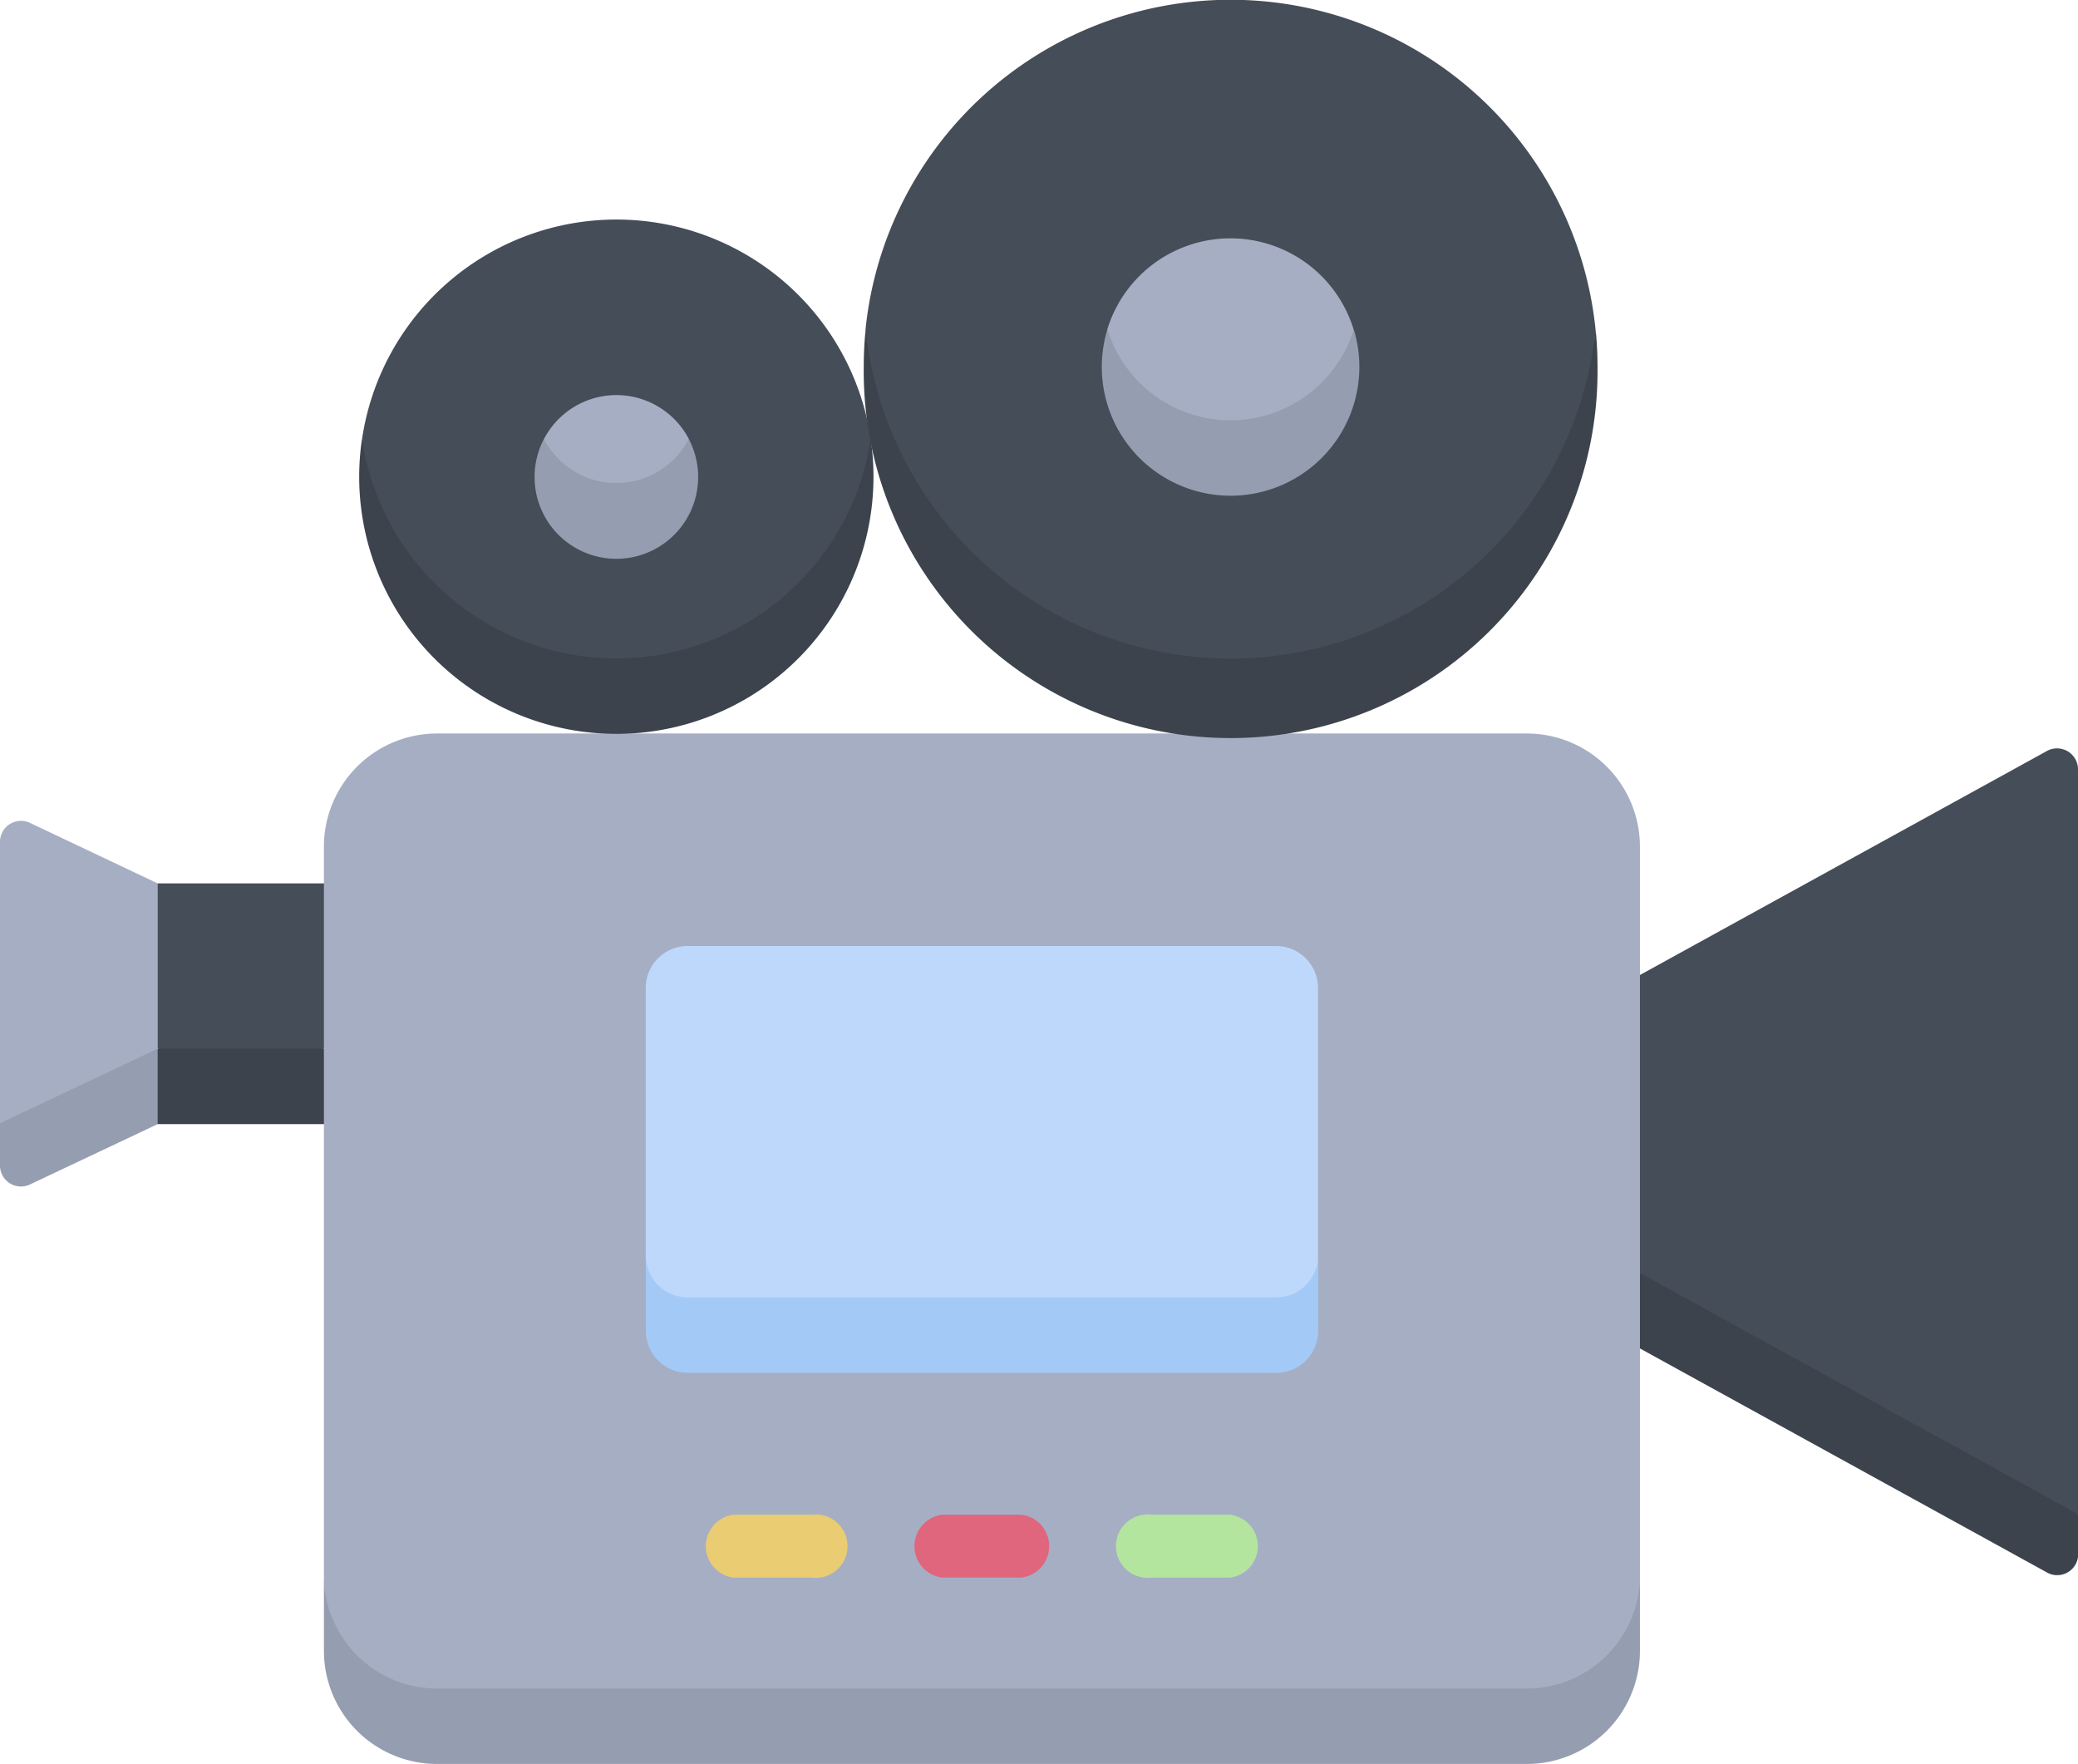 <svg xmlns="http://www.w3.org/2000/svg" width="45.908" height="38.965" viewBox="0 0 45.908 38.965">
  <g id="video-camera" transform="translate(0 -38.716)">
    <g id="Group_64" data-name="Group 64" transform="translate(0 38.716)">
      <path id="Path_198" data-name="Path 198" d="M405.246,223.543a.463.463,0,0,0-.686-.405l-9,4.953-.833,3.286.833,3.291,4.841,3.5L405.246,240Z" transform="translate(-359.338 -206.549)" fill="#454d58"/>
      <path id="Path_199" data-name="Path 199" d="M395.564,353.984l9,4.953a.463.463,0,0,0,.686-.405v-.883l-9.682-5.33-.833.91Z" transform="translate(-359.338 -324.199)" fill="#3c434c"/>
      <path id="Path_200" data-name="Path 200" d="M3.483,242.312.661,240.975a.463.463,0,0,0-.661.418v6.217l1.742.008,1.742-1.658.833-1.686Z" transform="translate(0 -222.798)" fill="#a6aec4"/>
      <path id="Path_201" data-name="Path 201" d="M.661,300.033,3.483,298.7l.833-.833-.833-.833L0,298.68v.935A.463.463,0,0,0,.661,300.033Z" transform="translate(0 -273.868)" fill="#959db0"/>
      <path id="Path_202" data-name="Path 202" d="M42.527,259.993l-1.838.833-1.838-.833v-3.648h3.677l.833,1.962Z" transform="translate(-35.367 -236.831)" fill="#454d58"/>
      <path id="Path_203" data-name="Path 203" d="M38.85,298.7h3.677l.833-.833-.833-.833H38.85Z" transform="translate(-35.367 -273.868)" fill="#3c434c"/>
      <path id="Path_204" data-name="Path 204" d="M221.341,54.094a8.566,8.566,0,0,0,8.063-8.106,8.106,8.106,0,0,0-16.127,0A8.43,8.43,0,0,0,221.341,54.094Z" transform="translate(-194.155 -38.716)" fill="#454d58"/>
      <path id="Path_205" data-name="Path 205" d="M94.815,103.328a5.6,5.6,0,0,0,5.62-5.681,5.681,5.681,0,0,0-11.239,0A5.519,5.519,0,0,0,94.815,103.328Z" transform="translate(-81.197 -87.95)" fill="#454d58"/>
      <path id="Path_206" data-name="Path 206" d="M82.352,241.436h24.074c2.088,0,2.5-1.95,2.5-3.329v-16.1a2.5,2.5,0,0,0-2.5-2.5H82.352a2.5,2.5,0,0,0-2.5,2.5v16.1C79.856,239.486,80.491,241.436,82.352,241.436Z" transform="translate(-72.696 -203.304)" fill="#a6aec4"/>
      <path id="Path_207" data-name="Path 207" d="M160.032,280.4h13c.926,0,.926-1.247.926-1.759v-5.907a.926.926,0,0,0-.926-.926h-13a.926.926,0,0,0-.926.926v5.907C159.106,279.154,159.106,280.4,160.032,280.4Z" transform="translate(-144.84 -250.91)" fill="#bed8fb"/>
      <path id="Path_208" data-name="Path 208" d="M275.583,102.243A2.613,2.613,0,0,0,278.3,99.4a2.846,2.846,0,0,0-5.441,0A2.645,2.645,0,0,0,275.583,102.243Z" transform="translate(-248.396 -92.125)" fill="#a6aec4"/>
      <path id="Path_209" data-name="Path 209" d="M134,136.979c0,.7.241,1.807,1.6,1.807,1.461,0,1.6-1.195,1.6-1.807a1.805,1.805,0,0,0-3.2,0Z" transform="translate(-121.982 -127.282)" fill="#a6aec4"/>
      <path id="Path_210" data-name="Path 210" d="M106.426,429.365H82.352a2.5,2.5,0,0,1-2.5-2.5v1.666a2.5,2.5,0,0,0,2.5,2.5h24.074a2.5,2.5,0,0,0,2.5-2.5v-1.666A2.5,2.5,0,0,1,106.426,429.365Z" transform="translate(-72.696 -392.065)" fill="#959db0"/>
      <path id="Path_211" data-name="Path 211" d="M173.036,348.936h-13a.925.925,0,0,1-.926-.926v1.666a.926.926,0,0,0,.926.926h13a.926.926,0,0,0,.926-.926V348.01A.926.926,0,0,1,173.036,348.936Z" transform="translate(-144.841 -320.277)" fill="#a3caf7"/>
      <path id="Path_212" data-name="Path 212" d="M94.191,151.715a5.682,5.682,0,0,1-5.62-4.848,5.681,5.681,0,1,0,11.239,0A5.682,5.682,0,0,1,94.191,151.715Z" transform="translate(-80.574 -137.17)" fill="#3c434c"/>
      <path id="Path_213" data-name="Path 213" d="M133.524,147.841a1.806,1.806,0,0,1-1.6-.974,1.807,1.807,0,1,0,3.2,0A1.806,1.806,0,0,1,133.524,147.841Z" transform="translate(-119.907 -137.17)" fill="#959db0"/>
      <path id="Path_214" data-name="Path 214" d="M220.912,127.1a8.107,8.107,0,0,1-8.063-7.273,8.2,8.2,0,0,0-.042.833,8.106,8.106,0,1,0,16.211,0,8.2,8.2,0,0,0-.042-.833,8.107,8.107,0,0,1-8.063,7.273Z" transform="translate(-193.725 -112.552)" fill="#3c434c"/>
      <path id="Path_215" data-name="Path 215" d="M274.322,121.836a2.846,2.846,0,0,1-2.721-2.012,2.845,2.845,0,1,0,5.441,0A2.846,2.846,0,0,1,274.322,121.836Z" transform="translate(-247.135 -112.551)" fill="#959db0"/>
    </g>
    <g id="Group_65" data-name="Group 65" transform="translate(15.518 72.175)">
      <path id="Path_216" data-name="Path 216" d="M276.581,411.869a.7.7,0,1,0,0,1.391h1.735a.7.7,0,0,0,0-1.391Z" transform="translate(-266.666 -411.869)" fill="#b3e59f"/>
      <path id="Path_217" data-name="Path 217" d="M225.175,411.869a.7.7,0,0,0,0,1.391h1.735a.7.7,0,0,0,0-1.391Z" transform="translate(-219.87 -411.869)" fill="#df667c"/>
      <path id="Path_218" data-name="Path 218" d="M173.769,411.869a.7.7,0,0,0,0,1.391H175.5a.7.7,0,1,0,0-1.391Z" transform="translate(-173.073 -411.869)" fill="#eacc73"/>
    </g>
  </g>
</svg>
